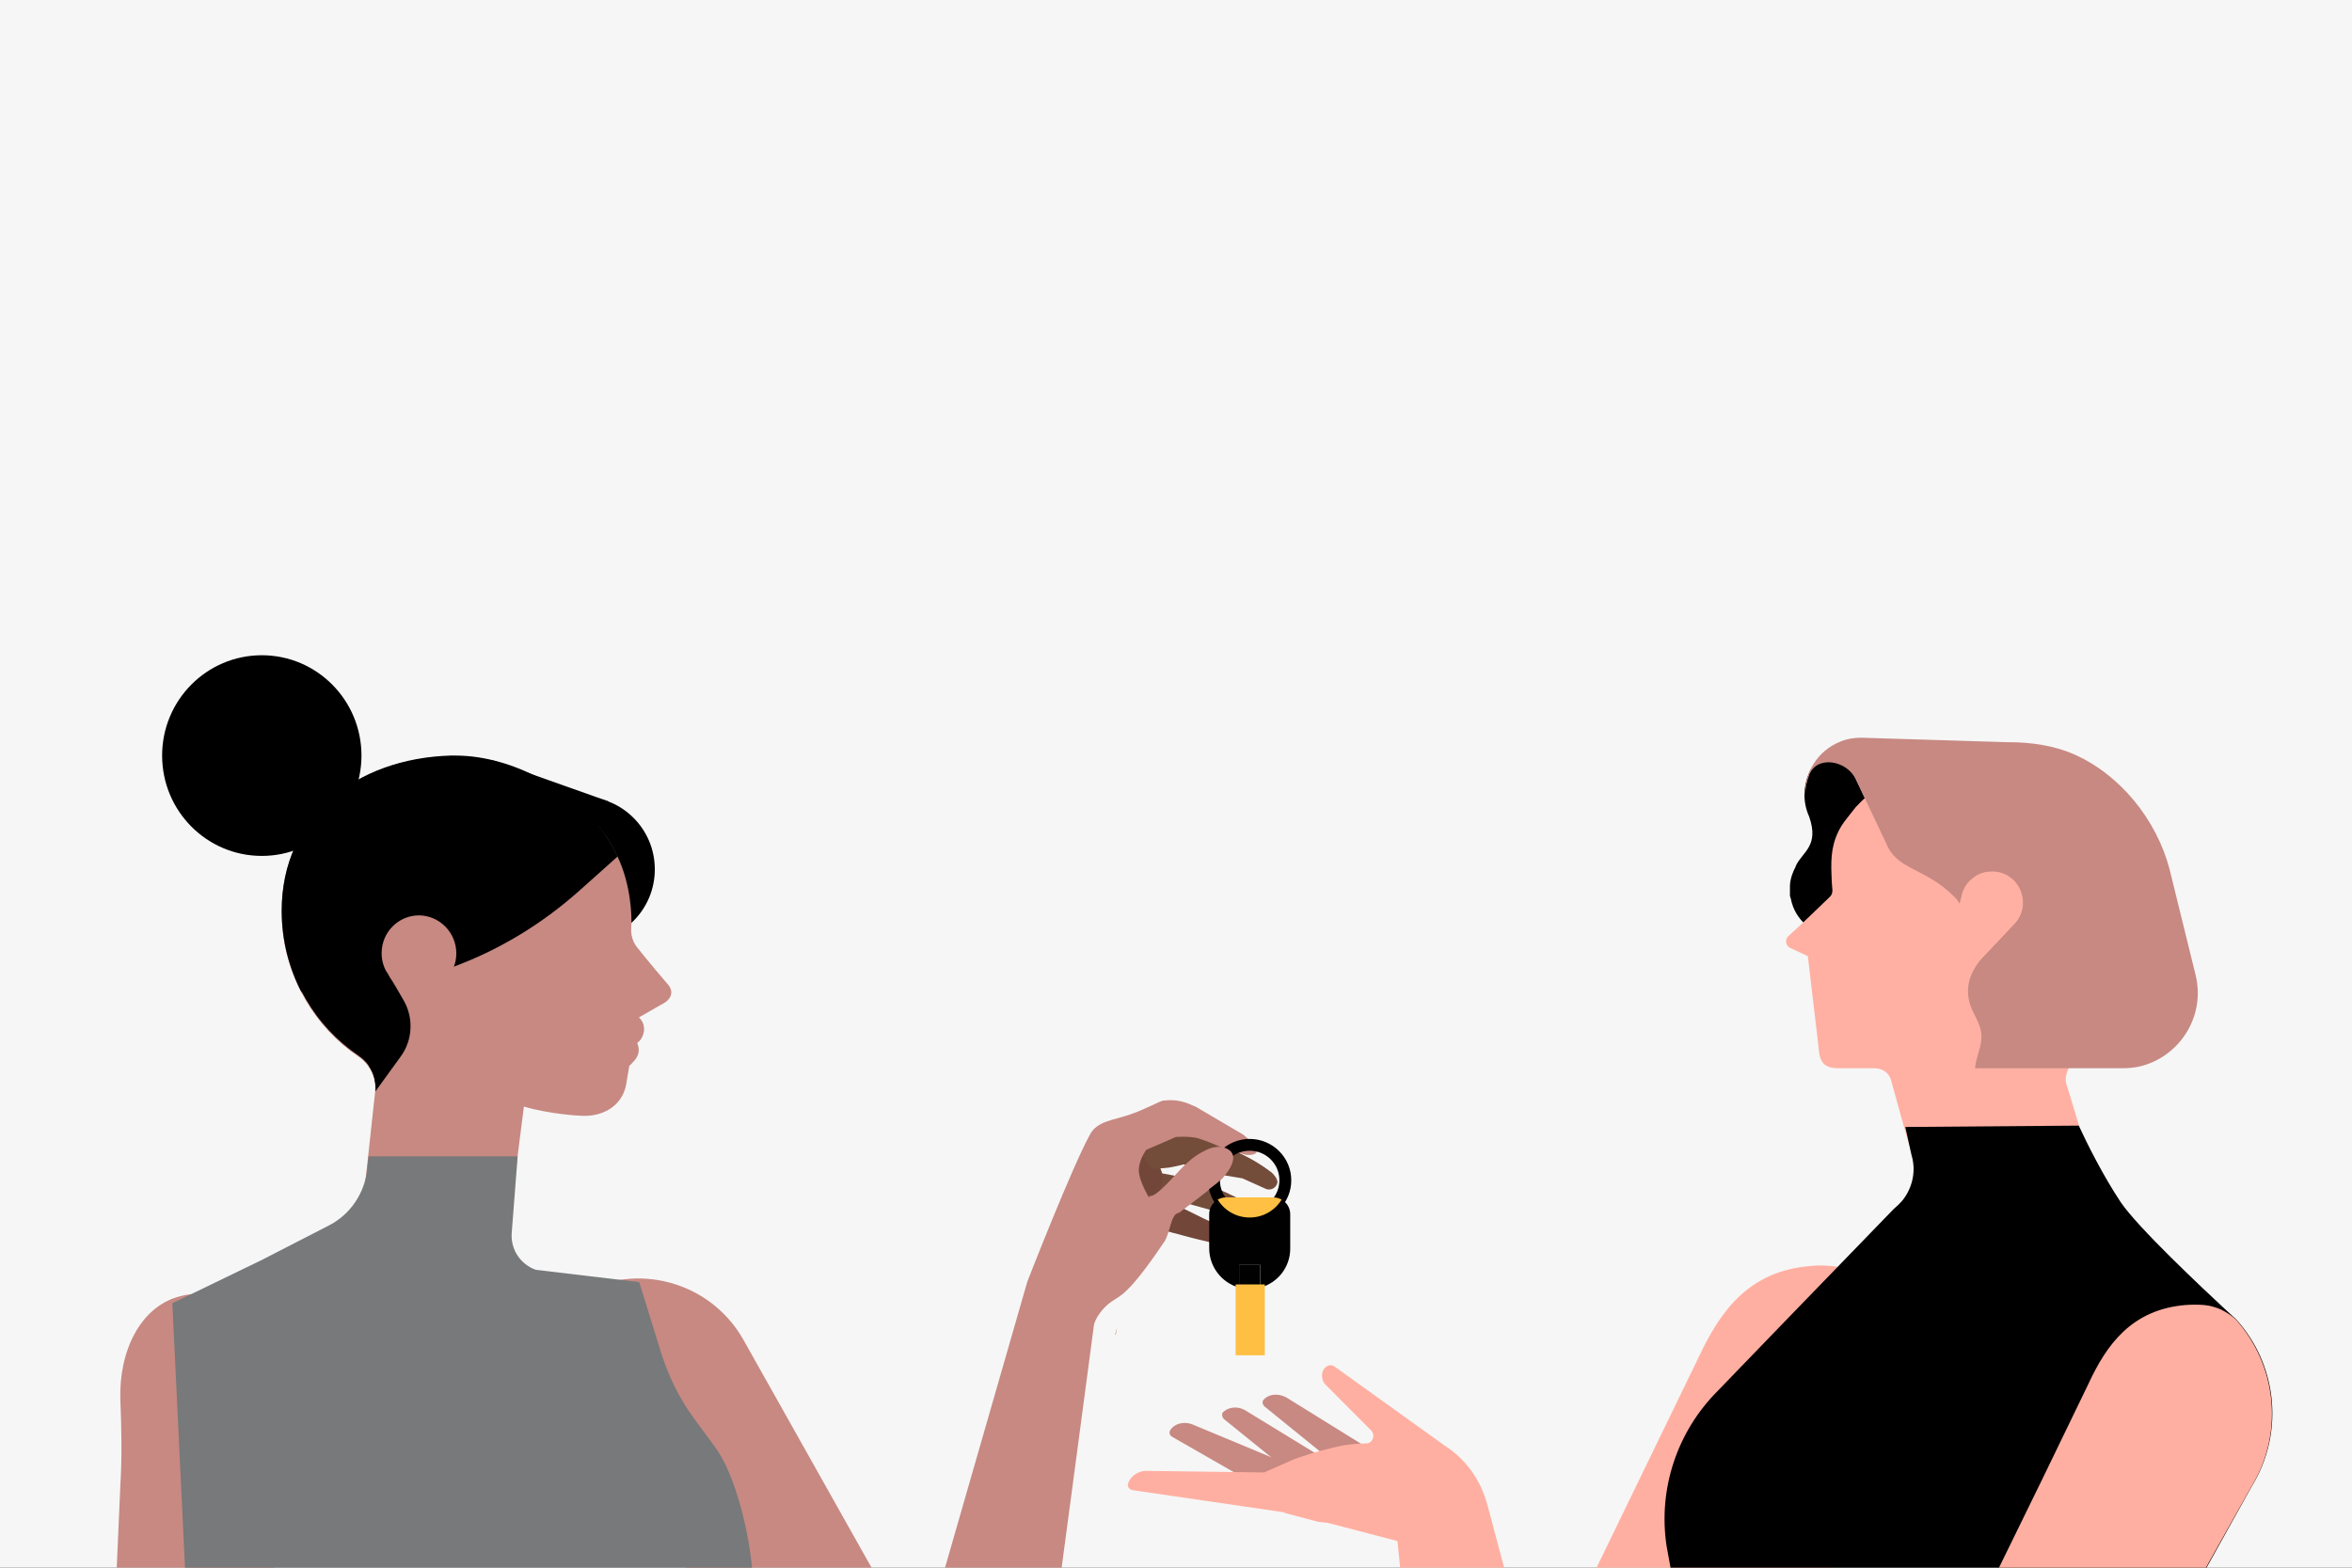 <svg width="768" height="512" viewBox="0 0 768 512" fill="none" xmlns="http://www.w3.org/2000/svg">
<rect x="0" y="0" width="768" height="512" fill="#333333" stroke="none"/>
<g clip-path="url(#clip0)">
<rect width="768" height="512" fill="#F6F6F6"/>
<path d="M520.526 513.651H553.959H597.903L615.714 481.721L616.882 479.671C627.832 460.044 625.058 435.438 610.02 418.741C606.663 415.665 602.575 413.907 598.049 413.468C595.859 413.321 593.523 413.175 591.187 413.468C570.894 415.079 561.697 428.407 554.835 442.908" fill="#FFAFA1"/>
<path d="M584.472 292.341C584.472 292.781 584.618 293.074 584.764 293.513C586.078 300.543 592.209 305.67 599.509 305.67C599.801 305.67 600.093 305.67 600.385 305.67H600.531L612.21 302.008L608.269 276.523L612.94 269.053L612.649 268.467L605.787 253.967C602.867 247.962 593.523 246.205 590.75 252.356C588.852 256.75 588.56 261.876 590.75 266.71C594.107 276.376 588.56 278.134 586.37 282.821V282.967C585.348 284.871 584.618 286.922 584.472 289.119C584.472 290.437 584.472 291.462 584.472 292.341Z" fill="black"/>
<path d="M701.558 308.159C700.974 312.114 699.952 315.775 698.492 319.29C697.324 322.073 696.01 324.856 694.404 327.346C694.404 327.346 694.404 327.346 694.404 327.492C693.237 329.396 691.923 331.3 690.463 332.912L690.317 333.058C688.273 335.548 686.083 337.745 683.747 339.796C681.995 341.407 679.075 344.482 676.739 346.826C676.301 347.265 676.009 347.558 675.863 348.144C675.425 348.876 675.133 349.755 674.841 350.487C674.403 351.952 674.403 353.417 674.987 354.881L675.863 357.664L684.039 384.76H626.517L621.262 366.452L620.094 362.205L617.466 352.684C616.736 350.195 614.546 348.876 611.918 348.876H600.238C595.421 348.876 594.107 346.679 593.815 341.992L590.311 312.26L584.617 309.624C583.011 308.891 582.719 306.841 584.033 305.669C587.829 302.3 594.399 295.856 597.173 293.219C597.319 293.073 597.464 292.927 597.61 292.78C598.194 292.194 598.34 291.462 598.34 290.73C598.194 288.972 598.049 287.361 598.049 285.896C597.757 279.598 598.194 274.911 601.26 269.785C601.844 268.906 602.428 268.027 603.158 267.149C604.034 265.977 605.056 264.805 605.932 263.633C608.122 261.29 610.458 259.093 613.086 257.189C615.13 255.724 617.32 254.26 619.51 253.088C619.802 252.941 620.094 252.795 620.24 252.648C620.823 252.356 621.408 252.063 621.992 251.77C622.722 251.33 623.451 251.037 624.181 250.744C627.101 249.426 630.167 248.401 633.379 247.522C633.525 247.522 633.525 247.522 633.671 247.522C635.131 247.229 636.591 246.936 638.197 246.643C638.343 246.643 638.343 246.643 638.489 246.643C640.095 246.35 641.701 246.204 643.307 246.204C647.54 245.911 651.774 246.058 656.008 246.79L657.176 246.936C657.468 246.936 657.76 246.936 658.198 247.083C686.813 251.916 706.23 279.159 701.558 308.159Z" fill="#FFB0A2"/>
<path d="M589.435 260.119C589.435 257.482 590.019 254.993 590.895 252.796C593.523 246.644 603.013 248.402 605.933 254.407L615.86 275.351C619.51 284.432 628.416 283.114 638.197 292.927C638.781 293.513 639.365 294.245 639.949 295.271L640.095 294.831L640.679 292.341C641.701 288.24 645.059 285.165 649.001 284.725C650.169 284.579 651.483 284.579 652.797 284.872C660.388 286.629 663.162 296.149 657.76 301.715L647.103 312.993C643.161 317.68 641.701 322.367 643.161 327.64C644.183 331.155 646.665 334.084 646.957 337.599C647.395 341.407 645.205 345.069 644.913 348.877H693.237C694.843 348.877 696.449 348.731 698.055 348.438C711.34 345.655 720.392 332.18 716.888 318.266L708.42 283.846C704.186 267.735 692.215 252.796 676.885 246.205C670.754 243.568 663.454 242.397 655.862 242.397C655.716 242.397 655.57 242.397 655.424 242.397L607.684 240.932C605.203 240.932 602.867 241.371 600.823 242.25C593.523 245.179 588.997 252.503 589.435 260.119Z" fill="#C78982"/>
<path d="M632.212 328.518L649.731 310.209L655.133 304.497L657.615 301.861C663.016 296.295 660.242 286.775 652.651 285.017C651.337 284.724 650.169 284.724 648.855 284.871C644.913 285.457 641.409 288.386 640.533 292.487L639.949 294.977L637.613 304.644L632.212 328.518Z" fill="#FFB0A2"/>
<path d="M544.177 504.862L545.783 513.65H681.265C681.265 513.65 681.265 513.504 681.411 513.504H719.661L735.136 485.675L736.158 483.918C745.794 466.781 743.312 445.397 730.173 430.897C730.173 430.897 728.859 429.725 726.815 427.821C718.639 420.205 698.2 401.018 692.506 392.67C686.666 383.882 681.557 373.629 678.783 367.624L622.137 368.063L624.181 377.291C625.641 382.124 624.619 387.25 621.845 391.205C621.261 392.084 620.531 392.816 619.801 393.548L618.341 394.867L583.449 430.897L560.82 454.332C547.535 467.66 541.403 486.408 544.177 504.862Z" fill="black"/>
<path d="M651.921 513.65H719.37L734.992 485.822L736.014 484.064C745.649 466.928 743.167 445.544 730.028 430.897C728.568 429.579 726.962 428.554 725.21 427.675C723.458 426.943 721.56 426.357 719.662 426.21C717.765 426.064 715.72 426.064 713.677 426.21C696.011 427.675 687.836 439.246 681.996 451.842L667.251 482.307L651.921 513.65Z" fill="#FFAFA1"/>
<path d="M427.385 494.953L416.405 488.556L382.795 469.286C381.958 468.871 381.619 467.786 382.119 467.115C383.368 465.019 386.293 464.172 389.057 465.081L414.524 475.686L417.958 477.095L430.943 482.48L431.215 489.252L431.487 496.024L427.385 494.953Z" fill="#C78982"/>
<path d="M399.838 463.617L419.297 479.346L440.602 496.657L443.951 497.48L445.248 484.264L432.507 476.453L406.437 460.498C403.839 459.086 400.746 459.6 399.162 461.446C398.913 462.199 399.167 463.118 399.838 463.617Z" fill="#C78982"/>
<path d="M412.537 457.214C414.121 455.368 417.048 454.939 419.813 456.266L458.54 480.283L456.997 495.09L413.046 459.47C412.291 458.804 412.037 457.885 412.537 457.214Z" fill="#C78982"/>
<path d="M430.536 497.053L419.399 494.085L419.315 493.918L369.764 486.667C368.844 486.503 368.256 485.753 368.253 484.917C368.748 482.573 371.084 480.558 373.928 480.379L412.749 480.899L422.524 476.597C422.524 476.597 430.462 473.64 438.489 472.104C441.164 471.592 443.841 471.498 446.1 471.406C448.191 471.398 449.187 468.802 447.76 467.218L432.905 452.308C431.226 450.642 431.217 447.715 433.054 446.37C433.805 445.782 434.808 445.694 435.73 446.276L471.87 472.226C478.074 476.216 482.862 482.385 485.229 489.986C485.398 490.738 485.651 491.238 485.821 491.99L492.472 516.985L457.685 516.985L456.323 503.309L433.632 497.375L430.536 497.053Z" fill="#FFAFA1"/>
<path d="M242.655 437.402C231.806 418.45 207.698 411.916 188.781 422.838L179.694 428.066L224.274 512.496C245.595 512.496 263.55 512.496 284.871 512.496L242.655 437.402Z" fill="#C78982"/>
<path d="M190.265 307.636C203.273 307.636 213.818 297.02 213.818 283.924C213.818 270.828 203.273 260.211 190.265 260.211C177.258 260.211 166.713 270.828 166.713 283.924C166.713 297.02 177.258 307.636 190.265 307.636Z" fill="black"/>
<path d="M217.805 321.173C217.805 321.173 211.778 314.171 207.976 309.316C206.585 307.543 205.936 305.209 206.122 302.968C206.4 299.327 206.029 288.965 201.671 279.816C200.373 277.109 198.703 274.121 196.385 271.04C187.854 259.278 168.197 246.955 148.724 246.955C148.168 246.955 147.611 246.955 147.055 246.955C116.455 247.795 91.976 266.653 91.976 297.647C91.976 305.396 93.459 312.771 96.241 319.492C96.89 321.079 97.632 322.573 98.374 324.067C98.837 324.907 99.301 325.747 99.765 326.587C104.03 333.963 109.964 340.311 117.012 345.072C120.813 347.686 122.946 352.074 122.482 356.648L118.495 393.43L166.249 399.218L171.071 361.409C179.787 363.93 189.153 364.397 189.709 364.397C196.756 364.863 203.154 361.223 204.452 354.221L205.472 348.153C206.122 347.499 206.771 346.846 207.327 346.192C208.718 344.325 208.903 342.738 208.069 340.591C208.625 340.217 209.089 339.751 209.46 339.097C210.572 337.23 210.665 334.896 209.367 333.122C209.181 332.842 208.903 332.562 208.625 332.282L215.95 328.081C219.289 326.494 220.309 323.787 217.805 321.173Z" fill="#C78982"/>
<path d="M128.602 321.36L122.574 356.369C122.853 353.381 122.111 350.487 120.442 348.06C119.515 346.753 118.402 345.726 117.104 344.792C110.056 340.031 104.122 333.683 99.857 326.308C99.393 325.468 98.929 324.628 98.466 323.787C97.724 322.294 96.982 320.8 96.333 319.213L128.602 321.36Z" fill="black"/>
<path d="M85.484 279.536C103.46 279.536 118.031 264.865 118.031 246.768C118.031 228.671 103.46 214 85.484 214C67.509 214 52.938 228.671 52.938 246.768C52.938 264.865 67.509 279.536 85.484 279.536Z" fill="black"/>
<path d="M201.671 279.723L189.245 290.832C177.006 301.755 162.911 310.344 147.519 315.945C133.146 321.266 117.939 323.974 102.639 323.974C101.248 323.974 99.765 323.974 98.374 323.88C94.294 315.945 91.976 306.983 91.976 297.46C91.976 266.466 116.455 247.702 147.055 246.768C147.611 246.768 148.168 246.768 148.724 246.768C168.197 246.768 187.854 259.091 196.385 270.854C198.611 274.028 200.373 276.922 201.671 279.723Z" fill="black"/>
<path d="M149.002 311.37C149.002 318.185 143.531 323.693 136.762 323.693C134.073 323.693 131.662 322.853 129.622 321.36H128.695L127.026 318.746V318.652L126.284 317.439L126.192 317.345C125.172 315.571 124.615 313.518 124.615 311.277C124.615 304.462 130.086 298.954 136.855 298.954C143.531 299.047 149.002 304.555 149.002 311.37Z" fill="#C78982"/>
<path d="M130.827 345.072L122.575 356.461C122.853 353.474 122.111 350.58 120.442 348.153L116.455 332.749L128.694 321.359L131.94 326.961C135.093 332.655 134.722 339.751 130.827 345.072Z" fill="black"/>
<path d="M160.963 248.355L198.61 261.705V270.107L155.956 266.84L160.963 248.355Z" fill="black"/>
<path d="M364.747 433.641C364.654 434.388 364.469 435.135 364.283 435.883H364.19L364.098 436.07L364.747 433.641Z" fill="#99644C"/>
<path d="M93.366 459.153C94.386 449.164 91.233 438.989 84.371 431.707C79.086 426.105 72.224 422.558 64.806 422.558C63.044 422.558 61.19 422.745 59.335 423.211C45.612 426.385 38.75 441.696 39.306 457.193C39.677 466.435 39.863 475.771 39.306 485.013L38.101 512.378C55.949 512.496 71.659 512.496 89.614 512.378L93.366 459.153Z" fill="#C78982"/>
<path d="M233.476 472.599L226.614 463.263C221.885 456.822 218.362 449.633 215.951 442.072L208.718 418.732L174.966 414.718C169.959 412.944 166.713 408.09 167.084 402.769L169.031 377.656H120.35L119.887 381.95C119.052 389.792 114.323 396.7 107.368 400.248L85.392 411.544L56.276 425.641L60.439 512.496C121.036 512.496 182.755 512.496 245.596 512.496C244.669 501.2 240.338 481.841 233.476 472.599Z" fill="#77797A"/>
<path d="M376.265 382.727C376.265 382.727 380.397 383.319 383.156 383.905C385.943 384.496 390.113 386.099 390.113 386.099C390.113 386.099 392.98 386.603 396.114 387.745C399.248 388.887 401.628 390.045 404.759 391.597C405.613 392.331 407.848 393.863 407.194 395.624C406.623 397.161 404.356 397.222 402.562 396.986C400.769 396.75 395.234 395.145 395.234 395.145L374.158 389.31L376.265 382.727Z" fill="#744C3A"/>
<path d="M379.617 384.992C379.805 383.557 379.024 381.727 378.61 380.991L372.773 374.312L360.204 388.862L379.958 401.824C383.02 402.591 390.074 404.599 393.086 405.228C396.85 406.015 401.463 407.57 403.394 407.313C404.873 407.117 406.507 404.73 404.497 403.371C403.826 402.918 398.504 400.102 397.025 399.688C395.547 399.275 390.895 396.912 389.732 396.321C388.801 395.848 381.709 392.395 378.279 390.728C378.646 389.414 379.428 386.427 379.617 384.992Z" fill="#72473A"/>
<path d="M368.944 371.199L383.177 368.455L400.641 374.4C405.74 377.387 408.599 377.967 415.136 382.849C415.99 383.582 417.384 385.27 417.101 386.34C416.69 388.008 414.916 388.904 413.392 388.304L405.691 384.844L398.325 383.625C398.325 383.625 394.91 382.901 392.603 382.248C390.297 381.595 386.512 380.279 386.512 380.279C386.512 380.279 383.605 381.047 381.704 381.326C379.534 381.644 376.102 381.701 376.102 381.701L368.944 371.199Z" fill="#744C3A"/>
<path d="M391.791 376.892C393.692 375.821 396.786 374.078 399.874 375.248C406.377 377.712 398.912 385.34 397.198 386.72C395.483 388.1 385.021 396.067 385.021 396.067C381.981 396.463 382.107 402.69 379.841 406.042C368.288 423.134 365.775 423.096 362.8 425.186C359.825 427.276 357.452 430.895 357.186 432.914C354.356 454.438 346.59 512.496 346.59 512.496L308.437 512.496L335.438 418.623C335.438 418.623 350.092 380.957 356.009 370.349C358.294 366.254 363.371 365.843 368.44 364.181C373.601 362.489 378.742 359.583 379.774 359.461C384.554 358.894 387.136 359.998 390.447 361.455L405.962 370.575C407.922 372.372 411.502 374.514 410.143 376.525C409.737 377.125 407.668 377.427 406.28 377.039C403.816 376.35 398.711 374.657 398.711 374.657C398.711 374.657 394.249 372.67 391.279 371.783C388.592 370.979 383.967 371.332 383.967 371.332L374.291 375.534C374.291 375.534 371.408 379.374 371.909 383.103C372.346 386.351 375.046 390.887 375.046 390.887C377.218 391.805 384.07 383.315 386.237 381.265C388.404 379.214 389.803 378.011 391.695 376.946L391.791 376.892Z" fill="#C78982"/>
<path d="M397.871 395.847V405.01C398.989 405.188 400.149 405.285 401.323 405.285C402.496 405.285 403.642 405.188 404.774 405.01V395.847C403.656 396.149 402.496 396.3 401.281 396.3C400.094 396.3 398.962 396.136 397.871 395.847Z" fill="white"/>
<path d="M408.056 374.446C411.025 374.446 413.813 375.6 415.898 377.675C417.997 379.763 419.143 382.538 419.143 385.477C419.143 388.417 417.983 391.206 415.898 393.28C413.8 395.368 411.011 396.508 408.056 396.508C405.102 396.508 402.299 395.354 400.214 393.28C398.115 391.192 396.969 388.417 396.969 385.477C396.969 382.538 398.129 379.749 400.214 377.675C402.299 375.6 405.088 374.446 408.056 374.446ZM408.056 373.347C401.318 373.347 395.851 378.787 395.851 385.491C395.851 392.195 401.318 397.635 408.056 397.635C414.794 397.635 420.261 392.195 420.261 385.491C420.261 378.787 414.794 373.347 408.056 373.347Z" fill="#010101" stroke="black" stroke-width="2.756"/>
<path d="M415.76 391.068H400.352C397.301 391.068 394.843 393.527 394.843 396.55V407.677C394.843 413.776 398.971 418.982 404.618 420.521V413.117H411.522V420.521C417.155 419.01 421.297 413.9 421.297 407.814V396.536C421.283 393.527 418.812 391.068 415.76 391.068Z" fill="#010101"/>
<path d="M404.605 413.131V420.535C405.696 420.823 406.828 420.988 408.015 420.988C409.23 420.988 410.39 420.837 411.508 420.535V413.131H404.605Z" fill="#010101"/>
<path d="M408.056 397.635C412.475 397.635 416.354 395.286 418.494 391.783C417.693 391.329 416.755 391.068 415.761 391.068H400.352C399.358 391.068 398.433 391.329 397.619 391.783C399.759 395.299 403.625 397.635 408.056 397.635Z" fill="#FFC043"/>
<rect x="403.468" y="419.492" width="9.528" height="23.14" fill="#FEBF43"/>
<path d="M391.898 376.616C393.79 375.551 396.936 373.727 400.077 374.917C406.58 377.382 399.115 385.009 397.401 386.389C395.687 387.77 385.224 395.736 385.224 395.736C382.184 396.132 382.31 402.359 380.045 405.711L375.249 390.556C377.422 391.474 384.273 382.985 386.44 380.934C388.608 378.883 390.007 377.681 391.898 376.616Z" fill="#C78982"/>
</g>
<defs>
<clipPath id="clip0">
<rect width="768" height="512" fill="white"/>
</clipPath>
</defs>
</svg>
